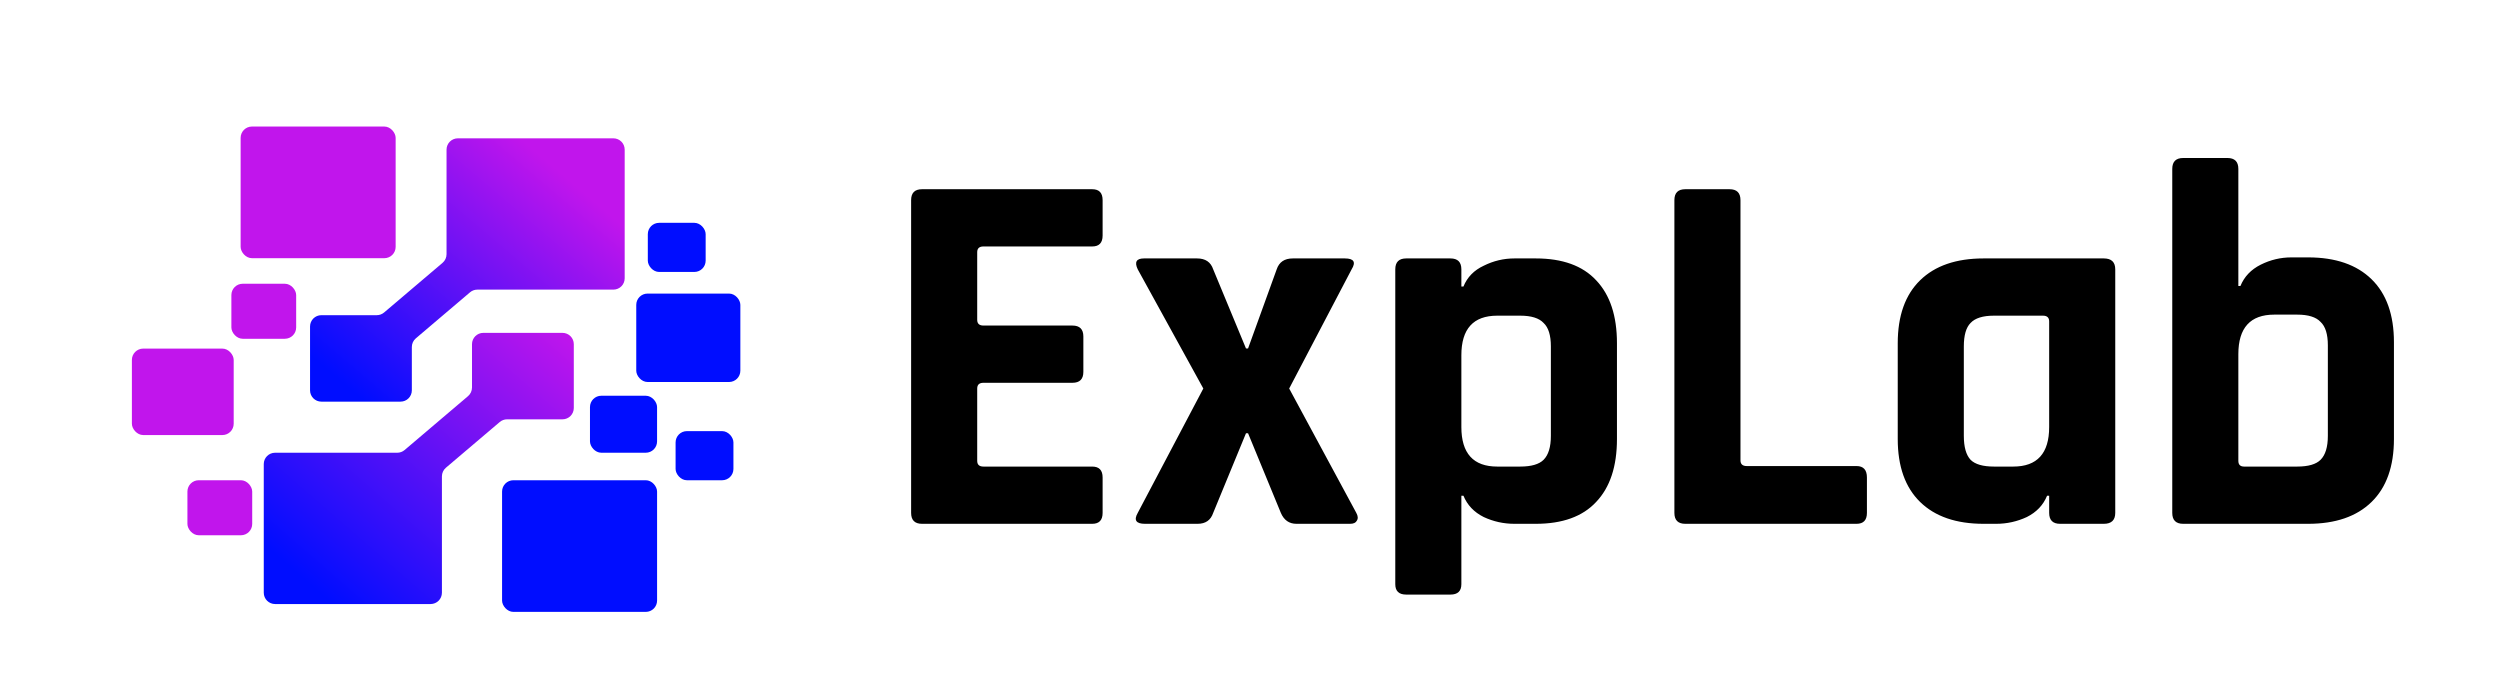 <svg xmlns="http://www.w3.org/2000/svg" width="221" height="60" viewBox="0 0 221 60" fill="none"><g clip-path="url(#clip0_12_27)"><path d="M96.551 46.305H81.509C80.865 46.305 80.543 45.983 80.543 45.339V17.693C80.543 17.049 80.865 16.727 81.509 16.727H96.551C97.165 16.727 97.471 17.049 97.471 17.693V20.821C97.471 21.465 97.165 21.787 96.551 21.787H86.937C86.569 21.787 86.385 21.956 86.385 22.293V28.273C86.385 28.61 86.569 28.779 86.937 28.779H94.803C95.447 28.779 95.769 29.101 95.769 29.745V32.873C95.769 33.517 95.447 33.839 94.803 33.839H86.937C86.569 33.839 86.385 34.008 86.385 34.345V40.739C86.385 41.076 86.569 41.245 86.937 41.245H96.551C97.165 41.245 97.471 41.567 97.471 42.211V45.339C97.471 45.983 97.165 46.305 96.551 46.305ZM105.867 46.305H101.221C100.424 46.305 100.209 45.983 100.577 45.339L106.373 34.345L100.577 23.811C100.27 23.167 100.454 22.845 101.129 22.845H105.821C106.557 22.845 107.032 23.167 107.247 23.811L110.145 30.803H110.329L112.859 23.811C113.074 23.167 113.549 22.845 114.285 22.845H118.885C119.682 22.845 119.882 23.167 119.483 23.811L113.963 34.345L119.897 45.339C120.05 45.615 120.066 45.845 119.943 46.029C119.851 46.213 119.652 46.305 119.345 46.305H114.607C113.963 46.305 113.503 45.983 113.227 45.339L110.329 38.301H110.145L107.247 45.339C107.032 45.983 106.572 46.305 105.867 46.305ZM128.219 52.561H124.309C123.665 52.561 123.343 52.254 123.343 51.641V23.811C123.343 23.167 123.665 22.845 124.309 22.845H128.219C128.863 22.845 129.185 23.167 129.185 23.811V25.329H129.369C129.706 24.501 130.304 23.888 131.163 23.489C132.022 23.06 132.926 22.845 133.877 22.845H135.763C138.124 22.845 139.903 23.489 141.099 24.777C142.326 26.065 142.939 27.92 142.939 30.343V38.807C142.939 41.23 142.326 43.085 141.099 44.373C139.903 45.661 138.124 46.305 135.763 46.305H133.877C132.926 46.305 132.022 46.106 131.163 45.707C130.304 45.278 129.706 44.649 129.369 43.821H129.185V51.641C129.185 52.254 128.863 52.561 128.219 52.561ZM132.359 41.245H134.383C135.364 41.245 136.054 41.046 136.453 40.647C136.882 40.218 137.097 39.512 137.097 38.531V30.619C137.097 29.638 136.882 28.948 136.453 28.549C136.054 28.12 135.364 27.905 134.383 27.905H132.359C130.243 27.905 129.185 29.07 129.185 31.401V37.749C129.185 40.08 130.243 41.245 132.359 41.245ZM164.116 46.305H148.982C148.338 46.305 148.016 45.983 148.016 45.339V17.693C148.016 17.049 148.338 16.727 148.982 16.727H152.892C153.536 16.727 153.858 17.049 153.858 17.693V40.693C153.858 41.03 154.042 41.199 154.41 41.199H164.116C164.729 41.199 165.036 41.536 165.036 42.211V45.339C165.036 45.983 164.729 46.305 164.116 46.305ZM176.454 46.305H175.35C172.927 46.305 171.057 45.661 169.738 44.373C168.419 43.085 167.76 41.23 167.76 38.807V30.343C167.76 27.92 168.419 26.065 169.738 24.777C171.057 23.489 172.927 22.845 175.35 22.845H185.976C186.651 22.845 186.988 23.167 186.988 23.811V45.339C186.988 45.983 186.651 46.305 185.976 46.305H182.112C181.468 46.305 181.146 45.983 181.146 45.339V43.821H180.962C180.625 44.649 180.027 45.278 179.168 45.707C178.309 46.106 177.405 46.305 176.454 46.305ZM181.146 37.749V28.411C181.146 28.074 180.962 27.905 180.594 27.905H176.27C175.289 27.905 174.599 28.12 174.2 28.549C173.801 28.948 173.602 29.638 173.602 30.619V38.531C173.602 39.512 173.801 40.218 174.2 40.647C174.599 41.046 175.289 41.245 176.27 41.245H177.972C180.088 41.245 181.146 40.08 181.146 37.749ZM198.376 41.245H203.068C204.05 41.245 204.74 41.046 205.138 40.647C205.568 40.218 205.782 39.512 205.782 38.531V30.527C205.782 29.546 205.568 28.856 205.138 28.457C204.74 28.028 204.05 27.813 203.068 27.813H201.044C198.928 27.813 197.87 28.978 197.87 31.309V40.739C197.87 41.076 198.039 41.245 198.376 41.245ZM192.028 45.339V14.933C192.028 14.289 192.35 13.967 192.994 13.967H196.904C197.548 13.967 197.87 14.289 197.87 14.933V25.283H198.054C198.392 24.455 198.99 23.826 199.848 23.397C200.707 22.968 201.612 22.753 202.562 22.753H204.034C206.457 22.753 208.328 23.397 209.646 24.685C210.965 25.973 211.624 27.828 211.624 30.251V38.807C211.624 41.23 210.965 43.085 209.646 44.373C208.328 45.661 206.457 46.305 204.034 46.305H192.994C192.35 46.305 192.028 45.983 192.028 45.339Z" fill="black"></path><rect x="21.272" y="11.186" width="13.703" height="11.638" rx="1" fill="#C115EC"></rect><rect x="44.383" y="42.453" width="13.703" height="11.638" rx="1" fill="#000DFF"></rect><rect x="11.659" y="30.816" width="8.999" height="7.643" rx="1" fill="#C115EC"></rect><rect x="20.454" y="25.083" width="5.727" height="4.864" rx="1" fill="#C115EC"></rect><rect x="16.568" y="42.453" width="5.727" height="4.864" rx="1" fill="#C115EC"></rect><rect x="52.154" y="34.984" width="5.931" height="5.037" rx="1" fill="#000DFF"></rect><rect x="56.245" y="25.952" width="9.203" height="7.817" rx="1" fill="#000DFF"></rect><rect x="59.722" y="38.111" width="5.113" height="4.343" rx="1" fill="#000DFF"></rect><rect x="57.267" y="19.698" width="5.113" height="4.343" rx="1" fill="#000DFF"></rect><path d="M50.724 36.068C50.724 36.62 50.276 37.068 49.724 37.068H44.826C44.589 37.068 44.359 37.152 44.178 37.305L39.418 41.347C39.195 41.537 39.066 41.816 39.066 42.109V52.397C39.066 52.949 38.618 53.397 38.066 53.397H24.317C23.764 53.397 23.317 52.949 23.317 52.397V41.022C23.317 40.469 23.764 40.022 24.317 40.022H35.116C35.353 40.022 35.583 39.938 35.764 39.784L41.372 35.02C41.596 34.83 41.725 34.551 41.725 34.257V30.425C41.725 29.873 42.173 29.425 42.725 29.425H49.724C50.276 29.425 50.724 29.873 50.724 30.425V36.068Z" fill="url(#paint0_linear_12_27)"></path><path d="M27.408 28.862C27.408 28.309 27.856 27.862 28.408 27.862L33.307 27.862C33.544 27.862 33.774 27.777 33.955 27.624L39.122 23.235C39.346 23.046 39.474 22.767 39.474 22.473L39.474 13.228C39.474 12.676 39.922 12.228 40.474 12.228L54.222 12.228C54.775 12.228 55.222 12.676 55.222 13.228L55.222 24.603C55.222 25.155 54.775 25.603 54.222 25.603L42.196 25.603C41.959 25.603 41.73 25.687 41.549 25.841L36.76 29.909C36.536 30.099 36.407 30.378 36.407 30.671L36.407 34.505C36.407 35.058 35.959 35.505 35.407 35.505L28.408 35.505C27.856 35.505 27.408 35.058 27.408 34.505L27.408 28.862Z" fill="url(#paint1_linear_12_27)"></path></g><defs><linearGradient id="paint0_linear_12_27" x1="52.253" y1="30.988" x2="31.36" y2="55.087" gradientUnits="userSpaceOnUse"><stop stop-color="#C115EC"></stop><stop offset="1" stop-color="#000DFF"></stop></linearGradient><linearGradient id="paint1_linear_12_27" x1="48.526" y1="14.399" x2="31.299" y2="34.682" gradientUnits="userSpaceOnUse"><stop stop-color="#C115EC"></stop><stop offset="1" stop-color="#000DFF"></stop></linearGradient><clipPath id="clip0_12_27"><rect width="220" height="60" fill="white" transform="translate(0.5)"></rect></clipPath></defs></svg>
